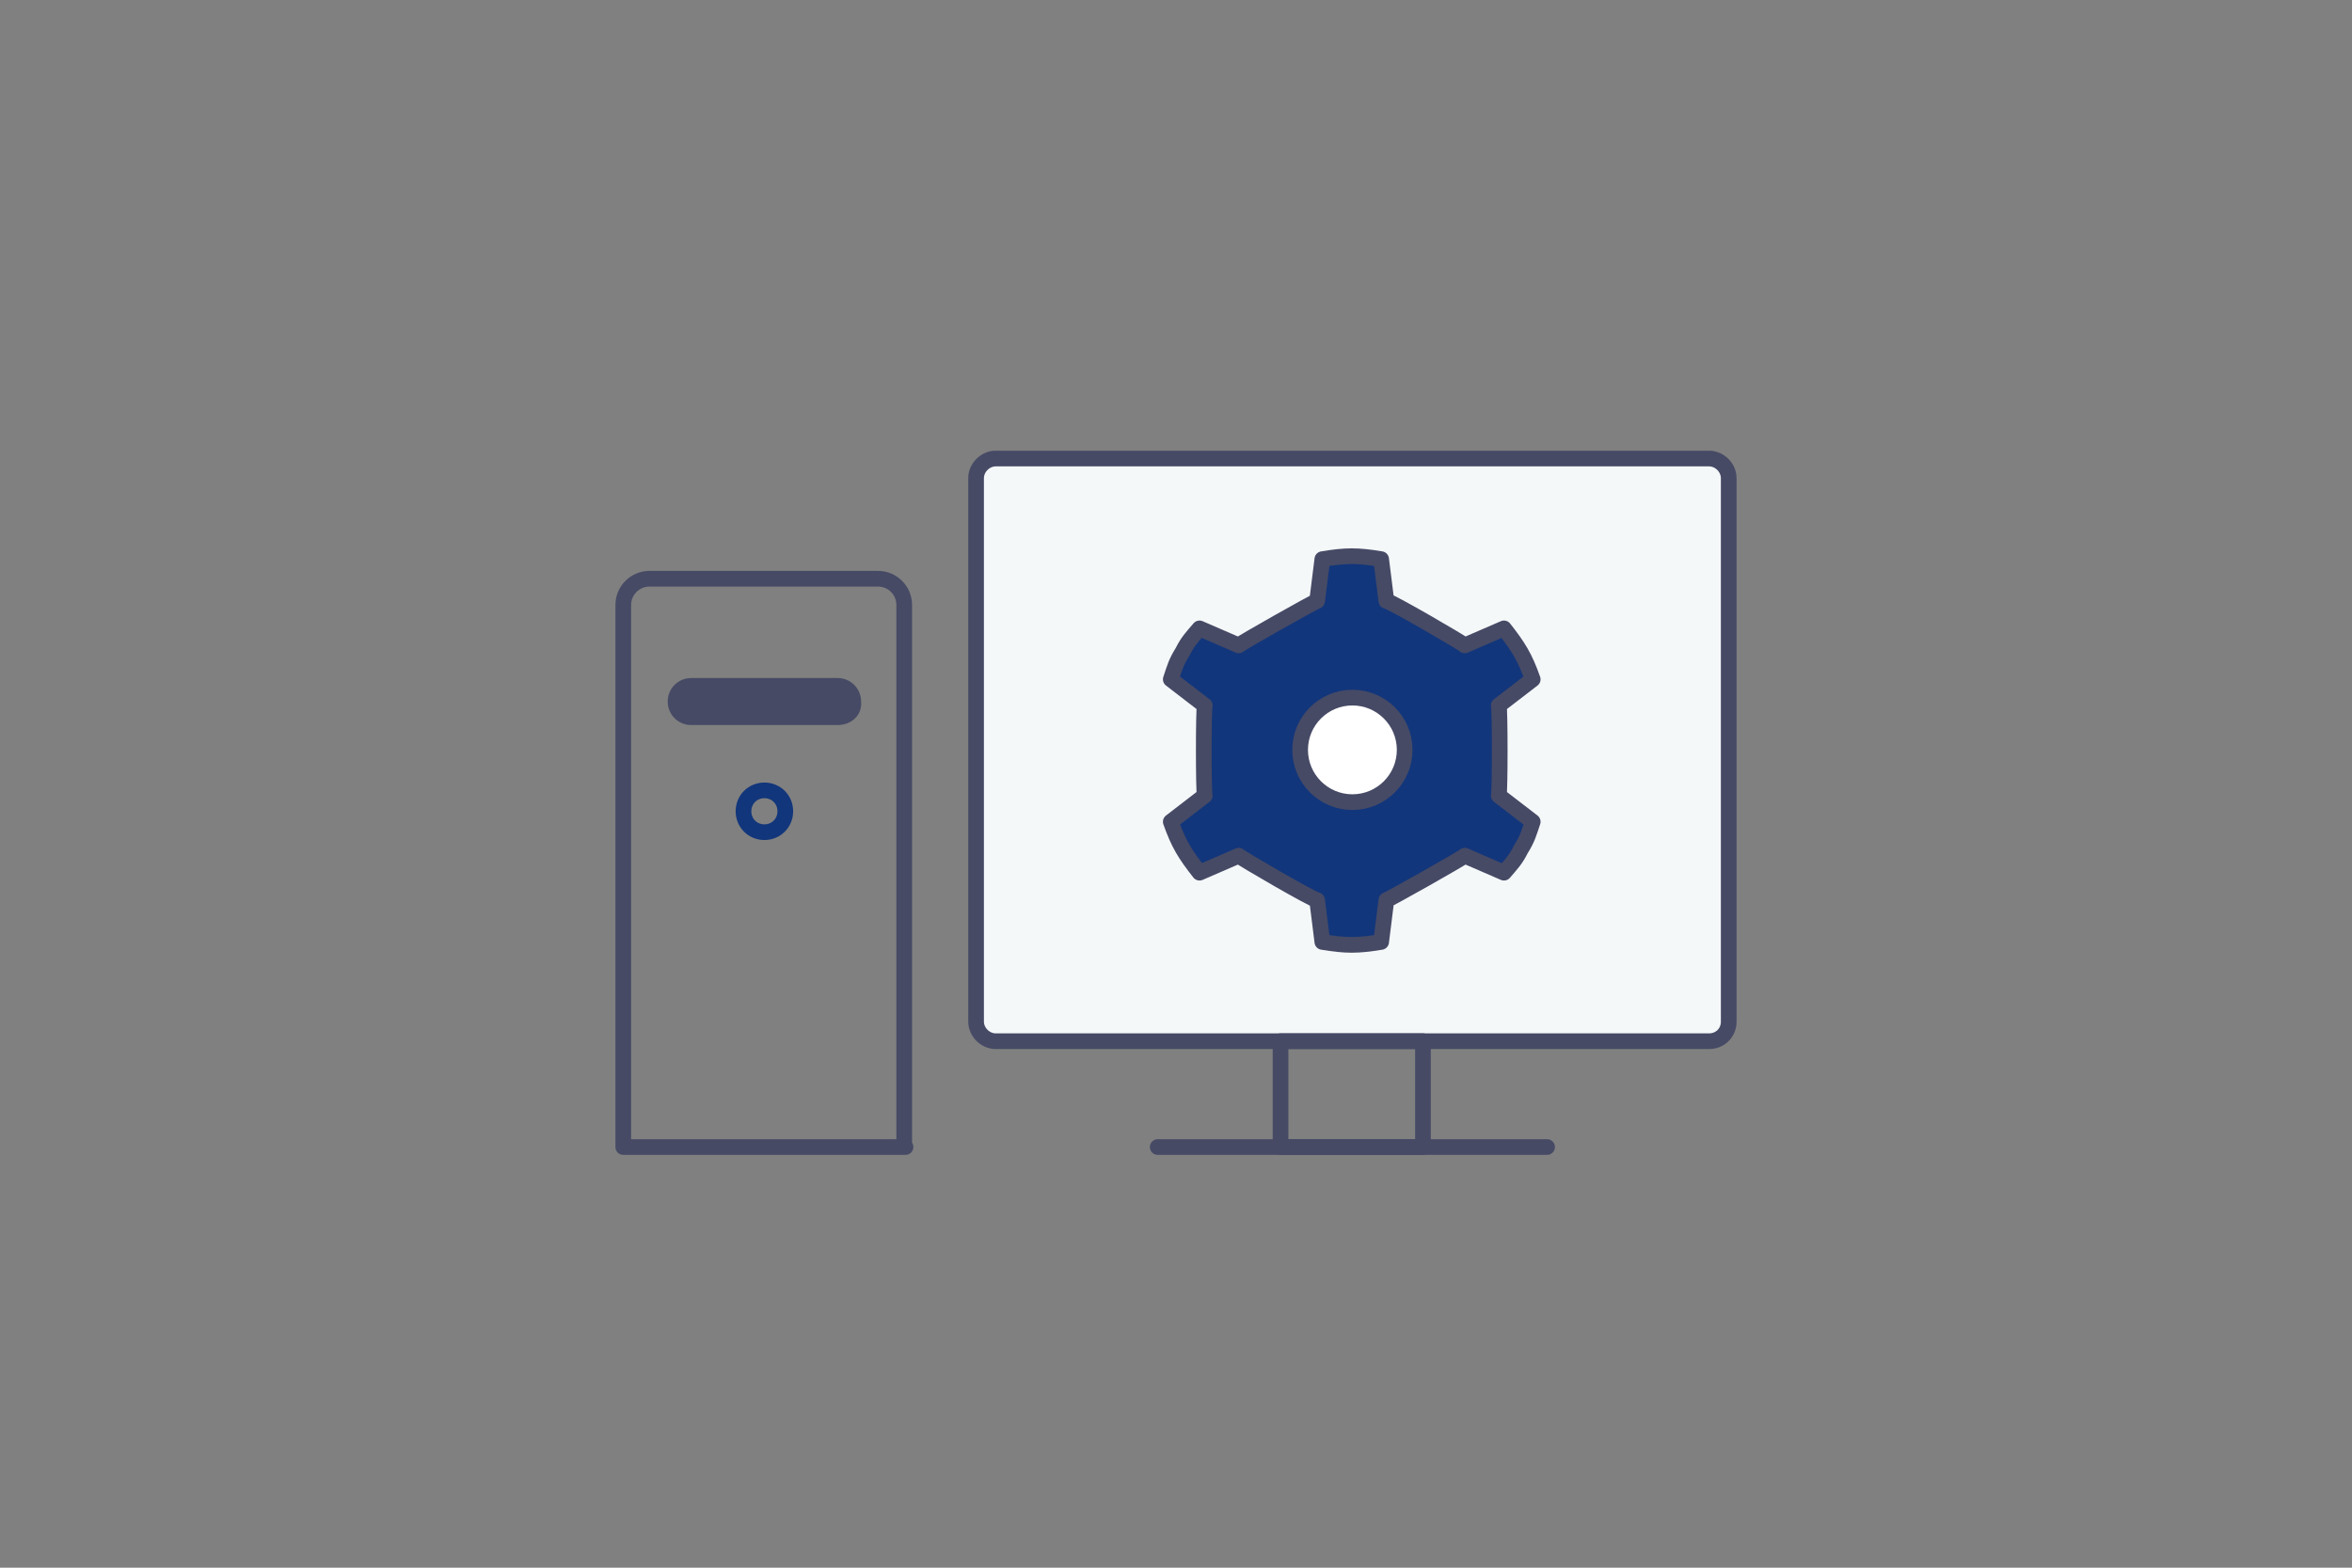 <?xml version="1.0" encoding="utf-8"?>
<!-- Generator: Adobe Illustrator 24.3.0, SVG Export Plug-In . SVG Version: 6.00 Build 0)  -->
<svg version="1.1" id="レイヤー_1" xmlns="http://www.w3.org/2000/svg" xmlns:xlink="http://www.w3.org/1999/xlink" x="0px"
	 y="0px" viewBox="0 0 180 120" style="enable-background:new 0 0 180 120;" xml:space="preserve">
<rect x="0" y="0" width="180" height="120" fill="#808080" stroke="none"/>
<style type="text/css">
	.st0{fill:#12367B;fill-opacity:0;}
	.st1{fill:#F5F8F9;stroke:#464A65;stroke-width:1.2;stroke-linecap:round;stroke-linejoin:round;stroke-miterlimit:10;}
	.st2{fill:#12367B;stroke:#464A65;stroke-width:1.2;stroke-linecap:round;stroke-linejoin:round;stroke-miterlimit:10;}
	.st3{fill:#FFFFFF;stroke:#464A65;stroke-width:1.2;stroke-linecap:round;stroke-linejoin:round;stroke-miterlimit:10;}
	.st4{fill:none;stroke:#464A65;stroke-width:1.2;stroke-linecap:round;stroke-linejoin:round;stroke-miterlimit:10;}
	.st5{fill:#464A65;}
	.st6{fill:none;stroke:#12367B;stroke-width:1.2;stroke-linecap:round;stroke-linejoin:round;stroke-miterlimit:10;}
</style>
<g>
	<rect class="st0" width="180" height="120"/>
	<g>
		<path class="st1" d="M130.8,79.7H76.2c-0.8,0-1.5-0.7-1.5-1.5V36.6c0-0.8,0.7-1.5,1.5-1.5h54.6c0.8,0,1.5,0.7,1.5,1.5v41.6
			C132.3,79.1,131.6,79.7,130.8,79.7z"/>
		<g>
			<path class="st2" d="M106.1,46l-0.4-3.2c-1.8-0.3-2.7-0.3-4.5,0l-0.4,3.2c-0.3,0.1-5.8,3.2-6,3.4l-3-1.3c-0.6,0.7-0.9,1-1.3,1.8
				c-0.5,0.8-0.6,1.2-0.9,2.1l2.6,2c-0.1,0.3-0.1,6.6,0,6.9l-2.6,2c0.6,1.7,1.1,2.5,2.2,3.9l3-1.3c0.2,0.2,5.7,3.4,6,3.4l0.4,3.2
				c1.8,0.3,2.7,0.3,4.5,0l0.4-3.2c0.3-0.1,5.8-3.2,6-3.4l3,1.3c0.6-0.7,0.9-1,1.3-1.8c0.5-0.8,0.6-1.2,0.9-2.1l-2.6-2
				c0.1-0.3,0.1-6.6,0-6.9l2.6-2c-0.6-1.7-1.1-2.5-2.2-3.9l-3,1.3C111.9,49.2,106.4,46,106.1,46z"/>
			<circle class="st3" cx="103.5" cy="57.4" r="4"/>
		</g>
		<line class="st4" x1="88.6" y1="87.8" x2="118.4" y2="87.8"/>
		<rect x="98" y="79.7" class="st4" width="10.9" height="8.1"/>
		<path class="st4" d="M69.3,87.8H47.7V46.3c0-1.1,0.9-2,2-2h17.5c1.1,0,2,0.9,2,2v41.5H69.3z"/>
		<path class="st5" d="M64.1,55.5H52.9c-1,0-1.8-0.8-1.8-1.8l0,0c0-1,0.8-1.8,1.8-1.8h11.2c1,0,1.8,0.8,1.8,1.8l0,0
			C66,54.7,65.2,55.5,64.1,55.5z"/>
		<path class="st6" d="M60.1,62.1c0,0.9-0.7,1.6-1.6,1.6s-1.6-0.7-1.6-1.6c0-0.9,0.7-1.6,1.6-1.6S60.1,61.2,60.1,62.1z"/>
	</g>
</g>
</svg>
